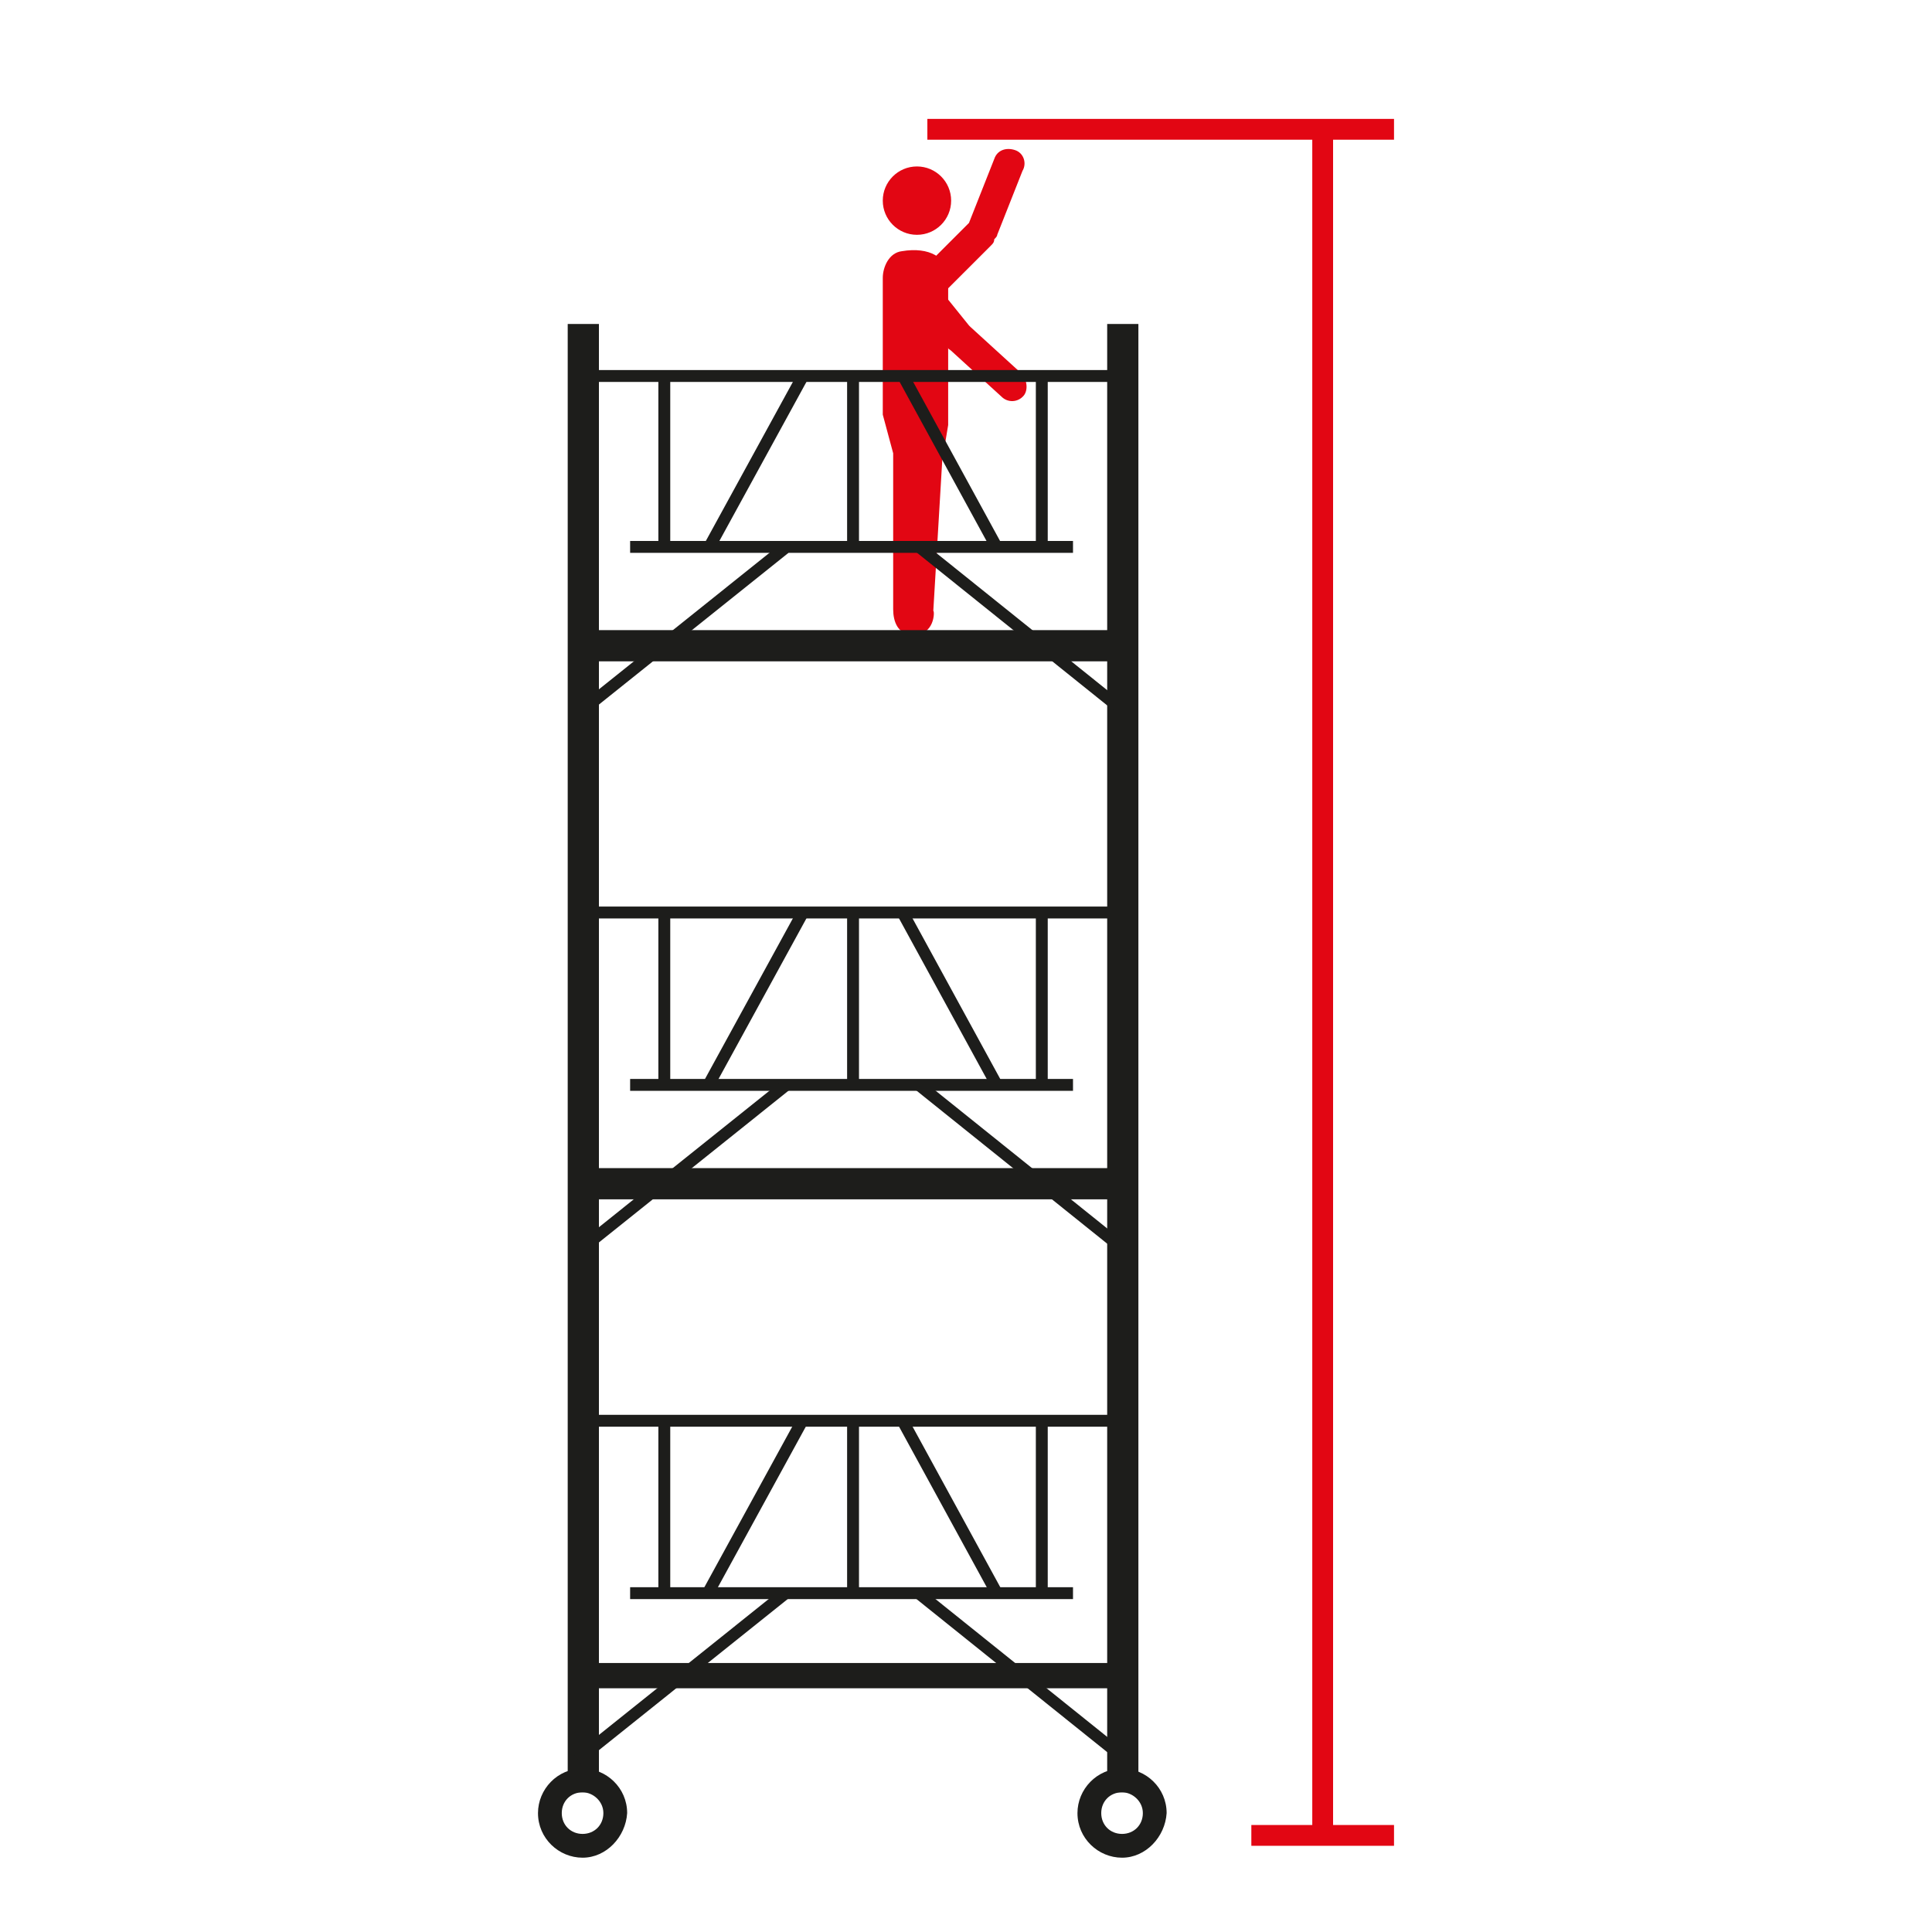 <?xml version="1.0" encoding="utf-8"?>
<!-- Generator: Adobe Illustrator 16.0.0, SVG Export Plug-In . SVG Version: 6.00 Build 0)  -->
<svg version="1.2" baseProfile="tiny" id="katman_1"
	 xmlns="http://www.w3.org/2000/svg" xmlns:xlink="http://www.w3.org/1999/xlink" x="0px" y="0px" width="130px" height="130px"
	 viewBox="0 0 130 130" xml:space="preserve">
<g>
	<g>
		<g>
			<path fill="#E20613" d="M68.3,10.1L68.3,10.1c-0.6-0.2-1.2,0-1.4,0.6L65.2,15L62,18.2c-0.4,0.4-0.4,1.1,0,1.5l0,0
				c0.4,0.4,1.1,0.4,1.5,0l3.2-3.2c0.1-0.1,0.2-0.2,0.2-0.4c0.1-0.1,0.2-0.2,0.2-0.3l1.7-4.3C69.1,11,68.9,10.3,68.3,10.1z"/>
		</g>
		<g>
			<circle fill="#E20613" cx="61.7" cy="13.5" r="2.3"/>
		</g>
		<g>
			<path fill="#E20613" d="M61.4,42.7c-1,0-1.3-0.9-1.3-1.7V30.5l-0.7-2.6v-9.2c0-0.7,0.4-1.7,1.3-1.8l0,0c1.8-0.3,3.1,0.4,3.1,1.8
				v9.9l-0.4,2.4l-0.6,10.1C62.9,41.1,62.9,42.8,61.4,42.7z"/>
		</g>
		<g>
			<path fill="#E20613" d="M68.7,25.1l-3.4-3.1c0,0-0.1-0.1-0.1-0.1c0,0,0,0,0,0l-2.9-3.6c-0.4-0.5-1.1-0.5-1.5-0.2l0,0
				c-0.5,0.4-0.5,1.1-0.2,1.5l2.9,3.6c0.1,0.1,0.2,0.2,0.3,0.2c0,0.1,0.1,0.1,0.2,0.2l3.4,3.1c0.4,0.4,1.1,0.4,1.5-0.1l0,0
				C69.2,26.2,69.1,25.5,68.7,25.1z"/>
		</g>
	</g>
	<g>
		<g>
			<g>
				<rect x="38.2" y="21.8" fill="#1D1D1B" width="2.1" height="98.8"/>
			</g>
		</g>
	</g>
	<g>
		<g>
			<g>
				<rect x="39.5" y="42.4" fill="#1D1D1B" width="36.2" height="2.1"/>
			</g>
		</g>
	</g>
	<g>
		<g>
			<g>
				<rect x="39.2" y="78.6" fill="#1D1D1B" width="36.2" height="2.1"/>
			</g>
		</g>
	</g>
	<g>
		<g>
			<g>
				<rect x="39.9" y="111.9" fill="#1D1D1B" width="35.6" height="1.7"/>
			</g>
		</g>
	</g>
	<g>
		<g>
			<g>
				<path fill="#1D1D1B" d="M39.2,125c-1.6,0-3-1.3-3-3c0-1.6,1.3-3,3-3c1.6,0,3,1.3,3,3C42.1,123.6,40.8,125,39.2,125z M39.2,120.6
					c-0.8,0-1.4,0.6-1.4,1.4c0,0.8,0.6,1.4,1.4,1.4c0.8,0,1.4-0.6,1.4-1.4C40.6,121.2,39.9,120.6,39.2,120.6z"/>
			</g>
		</g>
	</g>
	<g>
		<g>
			<g>
				<rect x="74.5" y="21.8" fill="#1D1D1B" width="2.1" height="98.8"/>
			</g>
		</g>
	</g>
	<g>
		<g>
			<g>
				<path fill="#1D1D1B" d="M75.5,125c-1.6,0-3-1.3-3-3c0-1.6,1.3-3,3-3c1.6,0,3,1.3,3,3C78.4,123.6,77.1,125,75.5,125z M75.5,120.6
					c-0.8,0-1.4,0.6-1.4,1.4c0,0.8,0.6,1.4,1.4,1.4c0.8,0,1.4-0.6,1.4-1.4C76.9,121.2,76.2,120.6,75.5,120.6z"/>
			</g>
		</g>
	</g>
	<g>
		<g>
			<g>
				<line fill="#FFFFFF" x1="70.1" y1="25.2" x2="70.1" y2="36.8"/>
			</g>
			<g>
				<rect x="69.7" y="25.2" fill="#1D1D1B" width="0.8" height="11.6"/>
			</g>
		</g>
		<g>
			<g>
				<line fill="#FFFFFF" x1="44.6" y1="25.2" x2="44.6" y2="36.8"/>
			</g>
			<g>
				<rect x="44.3" y="25.2" fill="#1D1D1B" width="0.8" height="11.6"/>
			</g>
		</g>
		<g>
			<g>
				<g>
					<line fill="#FFFFFF" x1="38.9" y1="25.2" x2="75.8" y2="25.2"/>
				</g>
				<g>
					<rect x="38.9" y="24.9" fill="#1D1D1B" width="36.9" height="0.8"/>
				</g>
			</g>
			<g>
				<g>
					<line fill="#FFFFFF" x1="42.4" y1="36.8" x2="72.3" y2="36.8"/>
				</g>
				<g>
					<rect x="42.4" y="36.4" fill="#1D1D1B" width="29.8" height="0.8"/>
				</g>
			</g>
			<g>
				<g>
					<line fill="#FFFFFF" x1="57.3" y1="25.2" x2="57.3" y2="36.8"/>
				</g>
				<g>
					<rect x="57" y="25.2" fill="#1D1D1B" width="0.8" height="11.6"/>
				</g>
			</g>
			<g>
				<g>
					<line fill="#FFFFFF" x1="60.7" y1="25.2" x2="67" y2="36.8"/>
				</g>
				<g>
					
						<rect x="57.3" y="30.6" transform="matrix(0.479 0.877 -0.877 0.479 60.463 -39.893)" fill="#1D1D1B" width="13.2" height="0.8"/>
				</g>
			</g>
			<g>
				<g>
					<line fill="#FFFFFF" x1="54" y1="25.2" x2="47.7" y2="36.8"/>
				</g>
				<g>
					
						<rect x="50.5" y="24.4" transform="matrix(0.877 0.48 -0.48 0.877 21.144 -20.615)" fill="#1D1D1B" width="0.8" height="13.2"/>
				</g>
			</g>
			<g>
				<g>
					<line fill="#FFFFFF" x1="61.8" y1="36.8" x2="75.8" y2="48"/>
				</g>
				<g>
					
						<rect x="59.9" y="42" transform="matrix(0.78 0.626 -0.626 0.78 41.706 -33.741)" fill="#1D1D1B" width="17.9" height="0.8"/>
				</g>
			</g>
			<g>
				<g>
					<line fill="#FFFFFF" x1="52.8" y1="36.8" x2="38.9" y2="48"/>
				</g>
				<g>
					
						<rect x="45.5" y="33.5" transform="matrix(0.625 0.781 -0.781 0.625 50.283 -19.899)" fill="#1D1D1B" width="0.8" height="17.9"/>
				</g>
			</g>
		</g>
	</g>
	<g>
		<g>
			<g>
				<line fill="#FFFFFF" x1="70.1" y1="61.4" x2="70.1" y2="73"/>
			</g>
			<g>
				<rect x="69.7" y="61.4" fill="#1D1D1B" width="0.8" height="11.6"/>
			</g>
		</g>
		<g>
			<g>
				<line fill="#FFFFFF" x1="44.6" y1="61.4" x2="44.6" y2="73"/>
			</g>
			<g>
				<rect x="44.3" y="61.4" fill="#1D1D1B" width="0.8" height="11.6"/>
			</g>
		</g>
		<g>
			<g>
				<g>
					<line fill="#FFFFFF" x1="38.9" y1="61.4" x2="75.8" y2="61.4"/>
				</g>
				<g>
					<rect x="38.9" y="61" fill="#1D1D1B" width="36.9" height="0.8"/>
				</g>
			</g>
			<g>
				<g>
					<line fill="#FFFFFF" x1="42.4" y1="73" x2="72.3" y2="73"/>
				</g>
				<g>
					<rect x="42.4" y="72.6" fill="#1D1D1B" width="29.8" height="0.8"/>
				</g>
			</g>
			<g>
				<g>
					<line fill="#FFFFFF" x1="57.3" y1="61.4" x2="57.3" y2="73"/>
				</g>
				<g>
					<rect x="57" y="61.4" fill="#1D1D1B" width="0.8" height="11.6"/>
				</g>
			</g>
			<g>
				<g>
					<line fill="#FFFFFF" x1="60.7" y1="61.4" x2="67" y2="73"/>
				</g>
				<g>
					
						<rect x="57.3" y="66.8" transform="matrix(0.479 0.877 -0.877 0.479 92.204 -21.067)" fill="#1D1D1B" width="13.2" height="0.8"/>
				</g>
			</g>
			<g>
				<g>
					<line fill="#FFFFFF" x1="54" y1="61.4" x2="47.7" y2="73"/>
				</g>
				<g>
					
						<rect x="50.5" y="60.6" transform="matrix(0.877 0.48 -0.48 0.877 38.465 -16.165)" fill="#1D1D1B" width="0.8" height="13.2"/>
				</g>
			</g>
			<g>
				<g>
					<line fill="#FFFFFF" x1="61.8" y1="73" x2="75.8" y2="84.2"/>
				</g>
				<g>
					
						<rect x="59.9" y="78.2" transform="matrix(0.78 0.626 -0.626 0.78 64.35 -25.772)" fill="#1D1D1B" width="17.9" height="0.8"/>
				</g>
			</g>
			<g>
				<g>
					<line fill="#FFFFFF" x1="52.8" y1="73" x2="38.9" y2="84.2"/>
				</g>
				<g>
					
						<rect x="45.5" y="69.6" transform="matrix(0.625 0.781 -0.781 0.625 78.55 -6.326)" fill="#1D1D1B" width="0.8" height="17.9"/>
				</g>
			</g>
		</g>
	</g>
	<g>
		<g>
			<g>
				<line fill="#FFFFFF" x1="70.1" y1="95.6" x2="70.1" y2="107.1"/>
			</g>
			<g>
				<rect x="69.7" y="95.6" fill="#1D1D1B" width="0.8" height="11.6"/>
			</g>
		</g>
		<g>
			<g>
				<line fill="#FFFFFF" x1="44.6" y1="95.6" x2="44.6" y2="107.1"/>
			</g>
			<g>
				<rect x="44.3" y="95.6" fill="#1D1D1B" width="0.8" height="11.6"/>
			</g>
		</g>
		<g>
			<g>
				<g>
					<line fill="#FFFFFF" x1="38.9" y1="95.6" x2="75.8" y2="95.6"/>
				</g>
				<g>
					<rect x="38.9" y="95.2" fill="#1D1D1B" width="36.9" height="0.8"/>
				</g>
			</g>
			<g>
				<g>
					<line fill="#FFFFFF" x1="42.4" y1="107.1" x2="72.3" y2="107.1"/>
				</g>
				<g>
					<rect x="42.4" y="106.8" fill="#1D1D1B" width="29.8" height="0.8"/>
				</g>
			</g>
			<g>
				<g>
					<line fill="#FFFFFF" x1="57.3" y1="95.6" x2="57.3" y2="107.1"/>
				</g>
				<g>
					<rect x="57" y="95.6" fill="#1D1D1B" width="0.8" height="11.6"/>
				</g>
			</g>
			<g>
				<g>
					<line fill="#FFFFFF" x1="60.7" y1="95.6" x2="67" y2="107.1"/>
				</g>
				<g>
					
						<rect x="57.3" y="101" transform="matrix(0.479 0.877 -0.877 0.479 122.18 -3.287)" fill="#1D1D1B" width="13.2" height="0.8"/>
				</g>
			</g>
			<g>
				<g>
					<line fill="#FFFFFF" x1="54" y1="95.6" x2="47.7" y2="107.1"/>
				</g>
				<g>
					
						<rect x="50.5" y="94.8" transform="matrix(0.877 0.48 -0.48 0.877 54.85 -11.979)" fill="#1D1D1B" width="0.8" height="13.2"/>
				</g>
			</g>
			<g>
				<g>
					<line fill="#FFFFFF" x1="61.8" y1="107.1" x2="75.8" y2="118.3"/>
				</g>
				<g>
					
						<rect x="59.9" y="112.4" transform="matrix(0.78 0.626 -0.626 0.78 85.748 -18.245)" fill="#1D1D1B" width="17.9" height="0.8"/>
				</g>
			</g>
			<g>
				<g>
					<line fill="#FFFFFF" x1="52.8" y1="107.1" x2="38.9" y2="118.3"/>
				</g>
				<g>
					
						<rect x="45.5" y="103.8" transform="matrix(0.625 0.781 -0.781 0.625 105.222 6.492)" fill="#1D1D1B" width="0.8" height="17.9"/>
				</g>
			</g>
		</g>
	</g>
	<g>
		<g>
			<rect x="88.3" y="8.7" fill="#E20613" width="1.4" height="115"/>
		</g>
		<g>
			<rect x="62.4" y="8" fill="#E20613" width="31.4" height="1.4"/>
		</g>
		<g>
			<rect x="84.2" y="122.8" fill="#E20613" width="9.6" height="1.4"/>
		</g>
	</g>
</g>
</svg>
